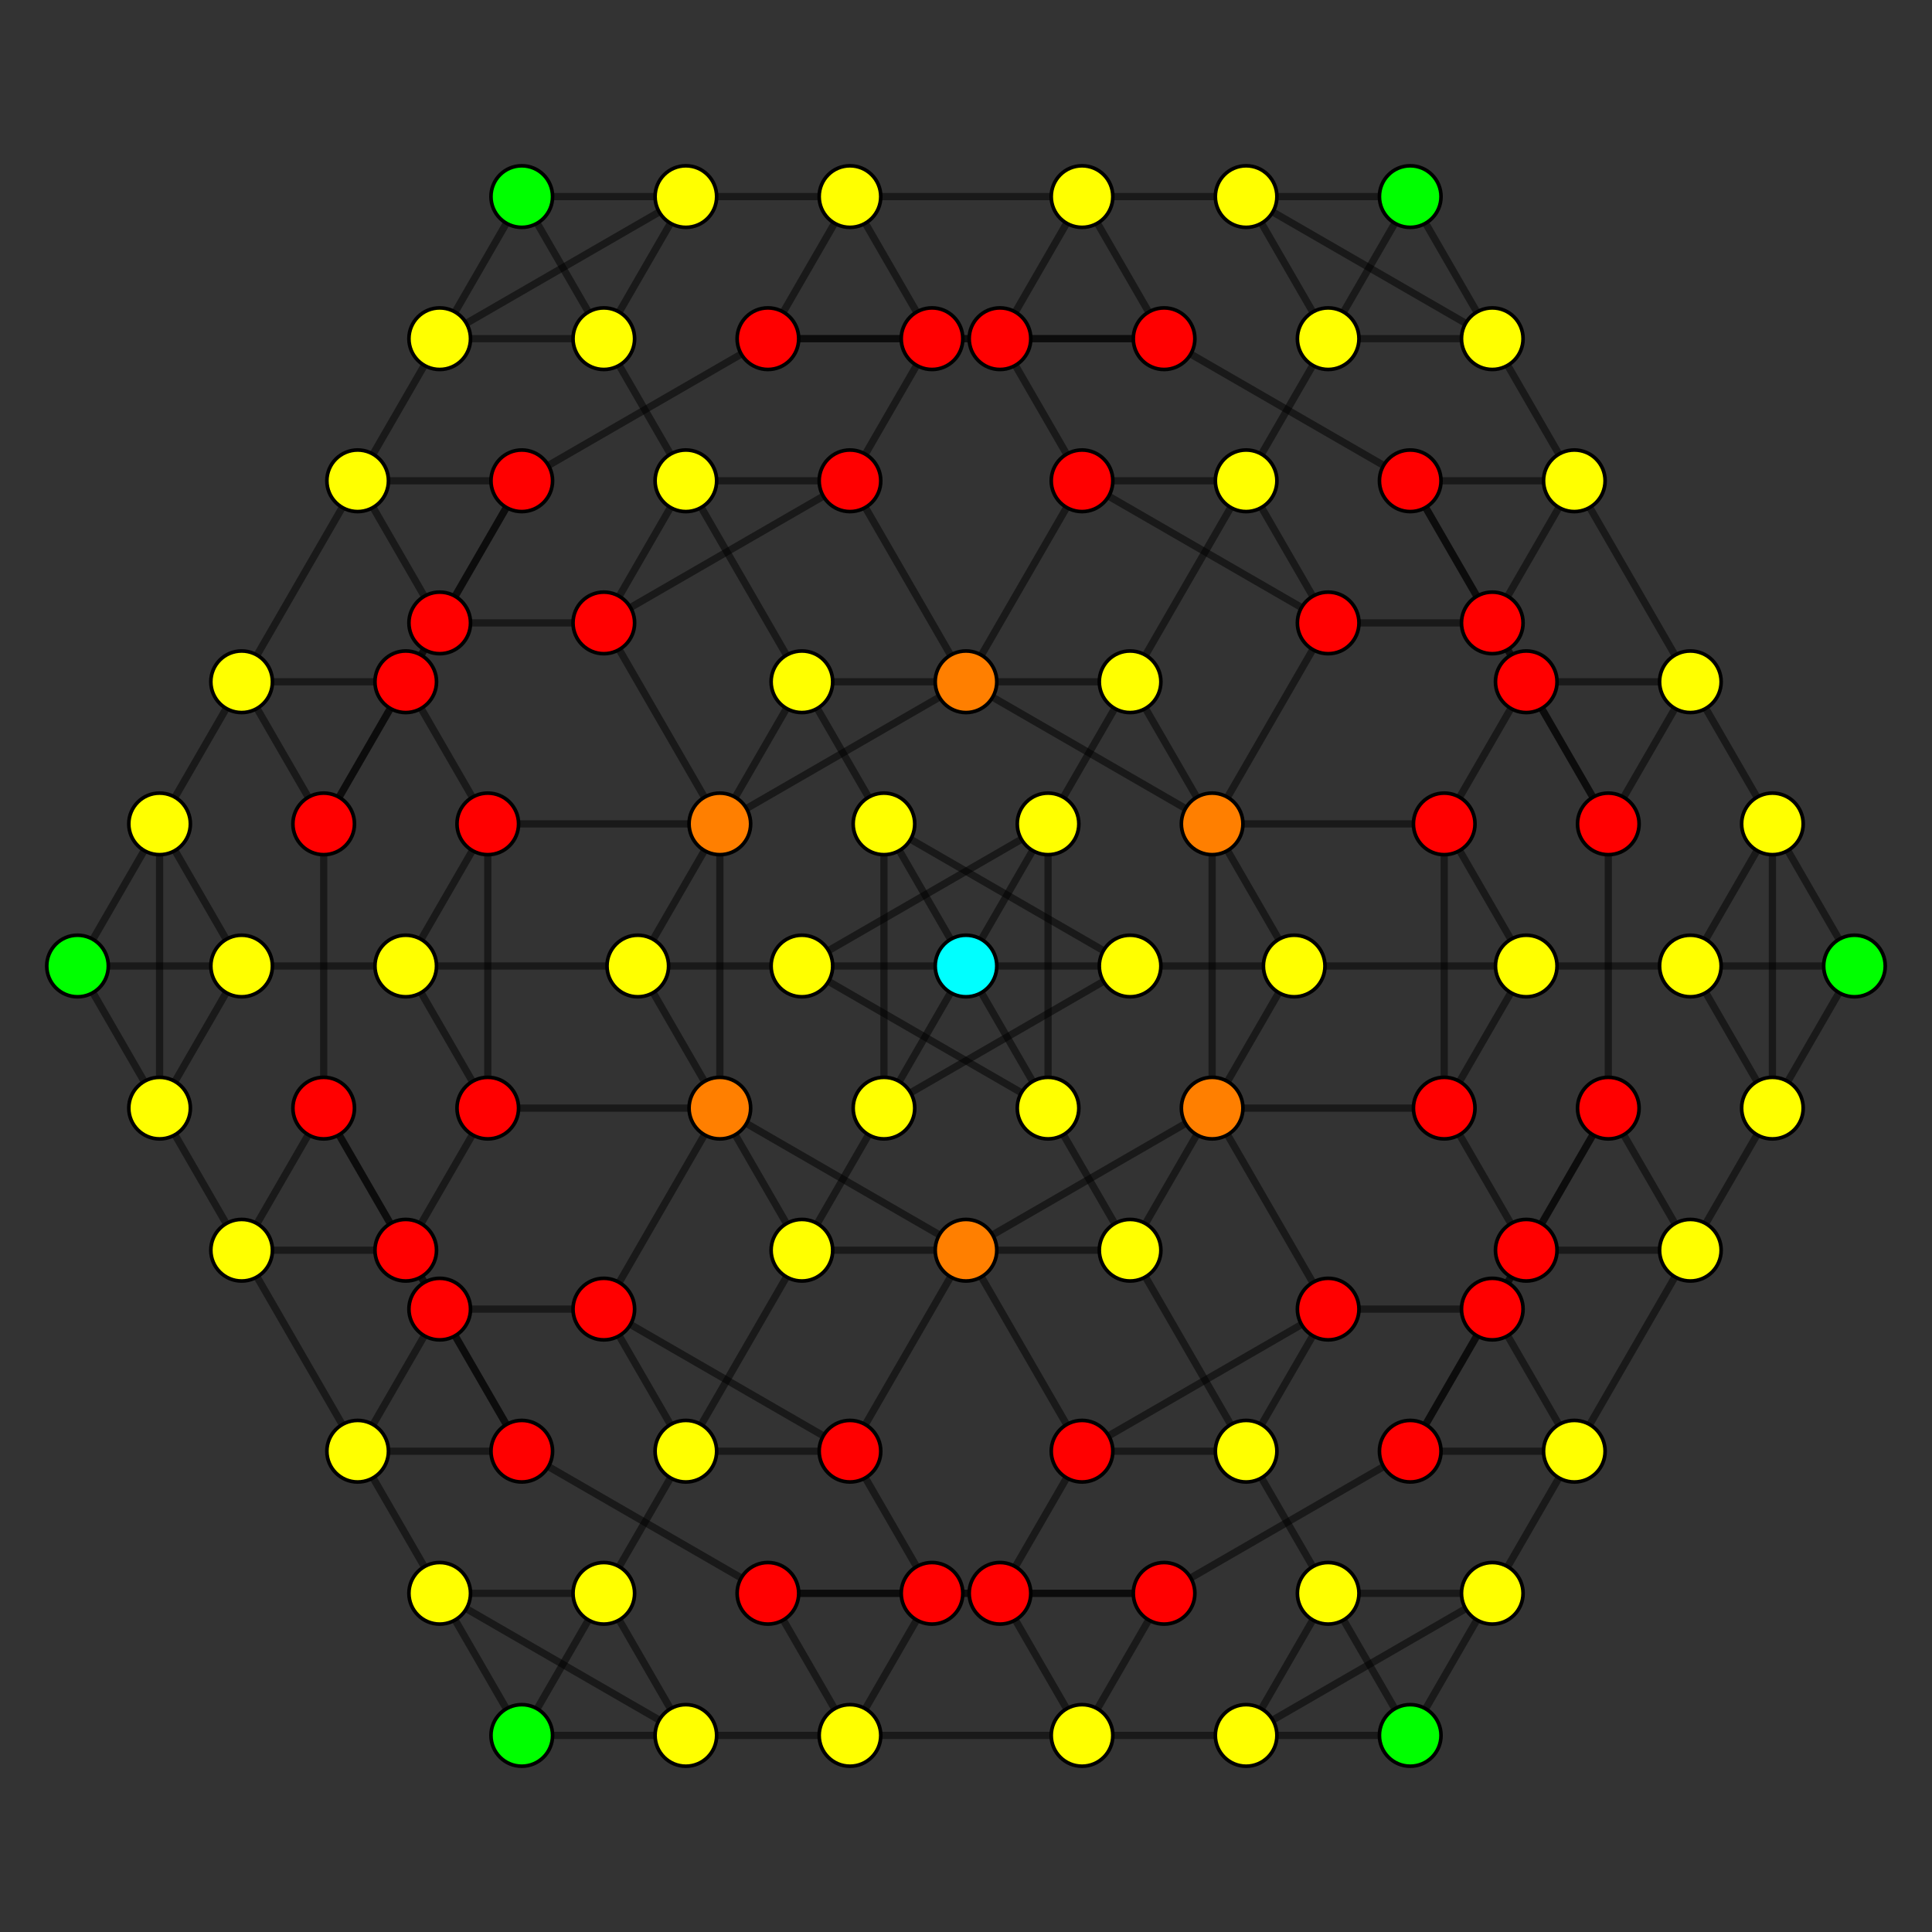 <?xml version="1.0" encoding="UTF-8" standalone="no"?>
<svg
xmlns="http://www.w3.org/2000/svg"
version="1.0"
width="1600" height="1600"
id="6-cube_t012_B3.svg">
<rect width="100%" height="100%" fill="#333333" stroke="none"/>
<g style="stroke:#000000;stroke-width:6.0;stroke-opacity:0.50;">
<line x1="1535.783" y1="800.000" x2="1535.783" y2="800.000"/>
<line x1="1535.783" y1="800.000" x2="1467.834" y2="682.309"/>
<line x1="1535.783" y1="800.000" x2="1399.885" y2="800.000"/>
<line x1="1535.783" y1="800.000" x2="1467.834" y2="917.691"/>
<line x1="1167.891" y1="1437.207" x2="1167.891" y2="1437.207"/>
<line x1="1167.891" y1="1437.207" x2="1099.942" y2="1319.515"/>
<line x1="1167.891" y1="1437.207" x2="1031.993" y2="1437.207"/>
<line x1="1167.891" y1="1437.207" x2="1235.841" y2="1319.515"/>
<line x1="800.000" y1="800.000" x2="800.000" y2="800.000"/>
<line x1="800.000" y1="800.000" x2="732.051" y2="682.309"/>
<line x1="800.000" y1="800.000" x2="935.898" y2="800.000"/>
<line x1="800.000" y1="800.000" x2="732.051" y2="917.691"/>
<line x1="432.109" y1="1437.207" x2="432.109" y2="1437.207"/>
<line x1="432.109" y1="1437.207" x2="364.159" y2="1319.515"/>
<line x1="432.109" y1="1437.207" x2="568.007" y2="1437.207"/>
<line x1="432.109" y1="1437.207" x2="500.058" y2="1319.515"/>
<line x1="1167.891" y1="162.793" x2="1167.891" y2="162.793"/>
<line x1="1167.891" y1="162.793" x2="1235.841" y2="280.485"/>
<line x1="1167.891" y1="162.793" x2="1031.993" y2="162.793"/>
<line x1="1167.891" y1="162.793" x2="1099.942" y2="280.485"/>
<line x1="800.000" y1="800.000" x2="867.949" y2="917.691"/>
<line x1="800.000" y1="800.000" x2="664.102" y2="800.000"/>
<line x1="800.000" y1="800.000" x2="867.949" y2="682.309"/>
<line x1="432.109" y1="162.793" x2="432.109" y2="162.793"/>
<line x1="432.109" y1="162.793" x2="500.058" y2="280.485"/>
<line x1="432.109" y1="162.793" x2="568.007" y2="162.793"/>
<line x1="432.109" y1="162.793" x2="364.159" y2="280.485"/>
<line x1="64.217" y1="800.000" x2="64.217" y2="800.000"/>
<line x1="64.217" y1="800.000" x2="132.166" y2="917.691"/>
<line x1="64.217" y1="800.000" x2="200.115" y2="800.000"/>
<line x1="64.217" y1="800.000" x2="132.166" y2="682.309"/>
<line x1="1467.834" y1="682.309" x2="1467.834" y2="682.309"/>
<line x1="1467.834" y1="682.309" x2="1399.885" y2="564.617"/>
<line x1="1467.834" y1="682.309" x2="1399.885" y2="800.000"/>
<line x1="1467.834" y1="682.309" x2="1467.834" y2="917.691"/>
<line x1="1099.942" y1="1319.515" x2="1099.942" y2="1319.515"/>
<line x1="1099.942" y1="1319.515" x2="1031.993" y2="1201.824"/>
<line x1="1099.942" y1="1319.515" x2="1031.993" y2="1437.207"/>
<line x1="1099.942" y1="1319.515" x2="1235.841" y2="1319.515"/>
<line x1="732.051" y1="682.309" x2="732.051" y2="682.309"/>
<line x1="732.051" y1="682.309" x2="664.102" y2="564.617"/>
<line x1="732.051" y1="682.309" x2="935.898" y2="800.000"/>
<line x1="732.051" y1="682.309" x2="732.051" y2="917.691"/>
<line x1="364.159" y1="1319.515" x2="364.159" y2="1319.515"/>
<line x1="364.159" y1="1319.515" x2="296.210" y2="1201.824"/>
<line x1="364.159" y1="1319.515" x2="568.007" y2="1437.207"/>
<line x1="364.159" y1="1319.515" x2="500.058" y2="1319.515"/>
<line x1="1235.841" y1="280.485" x2="1235.841" y2="280.485"/>
<line x1="1235.841" y1="280.485" x2="1303.790" y2="398.176"/>
<line x1="1235.841" y1="280.485" x2="1031.993" y2="162.793"/>
<line x1="1235.841" y1="280.485" x2="1099.942" y2="280.485"/>
<line x1="867.949" y1="917.691" x2="867.949" y2="917.691"/>
<line x1="867.949" y1="917.691" x2="935.898" y2="1035.383"/>
<line x1="867.949" y1="917.691" x2="664.102" y2="800.000"/>
<line x1="867.949" y1="917.691" x2="867.949" y2="682.309"/>
<line x1="500.058" y1="280.485" x2="500.058" y2="280.485"/>
<line x1="500.058" y1="280.485" x2="568.007" y2="398.176"/>
<line x1="500.058" y1="280.485" x2="568.007" y2="162.793"/>
<line x1="500.058" y1="280.485" x2="364.159" y2="280.485"/>
<line x1="132.166" y1="917.691" x2="132.166" y2="917.691"/>
<line x1="132.166" y1="917.691" x2="200.115" y2="1035.383"/>
<line x1="132.166" y1="917.691" x2="200.115" y2="800.000"/>
<line x1="132.166" y1="917.691" x2="132.166" y2="682.309"/>
<line x1="1399.885" y1="564.617" x2="1303.790" y2="398.176"/>
<line x1="1399.885" y1="564.617" x2="1399.885" y2="564.617"/>
<line x1="1399.885" y1="564.617" x2="1263.986" y2="564.617"/>
<line x1="1399.885" y1="564.617" x2="1331.935" y2="682.309"/>
<line x1="1031.993" y1="1201.824" x2="935.898" y2="1035.383"/>
<line x1="1031.993" y1="1201.824" x2="1031.993" y2="1201.824"/>
<line x1="1031.993" y1="1201.824" x2="896.095" y2="1201.824"/>
<line x1="1031.993" y1="1201.824" x2="1099.942" y2="1084.132"/>
<line x1="664.102" y1="564.617" x2="568.007" y2="398.176"/>
<line x1="664.102" y1="564.617" x2="664.102" y2="564.617"/>
<line x1="664.102" y1="564.617" x2="800.000" y2="564.617"/>
<line x1="664.102" y1="564.617" x2="596.152" y2="682.309"/>
<line x1="296.210" y1="1201.824" x2="200.115" y2="1035.383"/>
<line x1="296.210" y1="1201.824" x2="296.210" y2="1201.824"/>
<line x1="296.210" y1="1201.824" x2="432.109" y2="1201.824"/>
<line x1="296.210" y1="1201.824" x2="364.159" y2="1084.132"/>
<line x1="1303.790" y1="398.176" x2="1303.790" y2="398.176"/>
<line x1="1303.790" y1="398.176" x2="1167.891" y2="398.176"/>
<line x1="1303.790" y1="398.176" x2="1235.841" y2="515.868"/>
<line x1="935.898" y1="1035.383" x2="935.898" y2="1035.383"/>
<line x1="935.898" y1="1035.383" x2="800.000" y2="1035.383"/>
<line x1="935.898" y1="1035.383" x2="1003.848" y2="917.691"/>
<line x1="568.007" y1="398.176" x2="568.007" y2="398.176"/>
<line x1="568.007" y1="398.176" x2="703.905" y2="398.176"/>
<line x1="568.007" y1="398.176" x2="500.058" y2="515.868"/>
<line x1="200.115" y1="1035.383" x2="200.115" y2="1035.383"/>
<line x1="200.115" y1="1035.383" x2="336.014" y2="1035.383"/>
<line x1="200.115" y1="1035.383" x2="268.065" y2="917.691"/>
<line x1="1399.885" y1="800.000" x2="1399.885" y2="800.000"/>
<line x1="1399.885" y1="800.000" x2="1263.986" y2="800.000"/>
<line x1="1399.885" y1="800.000" x2="1467.834" y2="917.691"/>
<line x1="1031.993" y1="1437.207" x2="1031.993" y2="1437.207"/>
<line x1="1031.993" y1="1437.207" x2="896.095" y2="1437.207"/>
<line x1="1031.993" y1="1437.207" x2="1235.841" y2="1319.515"/>
<line x1="935.898" y1="800.000" x2="935.898" y2="800.000"/>
<line x1="935.898" y1="800.000" x2="1071.797" y2="800.000"/>
<line x1="935.898" y1="800.000" x2="732.051" y2="917.691"/>
<line x1="568.007" y1="1437.207" x2="568.007" y2="1437.207"/>
<line x1="568.007" y1="1437.207" x2="703.905" y2="1437.207"/>
<line x1="568.007" y1="1437.207" x2="500.058" y2="1319.515"/>
<line x1="1031.993" y1="162.793" x2="1031.993" y2="162.793"/>
<line x1="1031.993" y1="162.793" x2="896.095" y2="162.793"/>
<line x1="1031.993" y1="162.793" x2="1099.942" y2="280.485"/>
<line x1="664.102" y1="800.000" x2="664.102" y2="800.000"/>
<line x1="664.102" y1="800.000" x2="528.203" y2="800.000"/>
<line x1="664.102" y1="800.000" x2="867.949" y2="682.309"/>
<line x1="568.007" y1="162.793" x2="568.007" y2="162.793"/>
<line x1="568.007" y1="162.793" x2="703.905" y2="162.793"/>
<line x1="568.007" y1="162.793" x2="364.159" y2="280.485"/>
<line x1="200.115" y1="800.000" x2="200.115" y2="800.000"/>
<line x1="200.115" y1="800.000" x2="336.014" y2="800.000"/>
<line x1="200.115" y1="800.000" x2="132.166" y2="682.309"/>
<line x1="1263.986" y1="564.617" x2="1167.891" y2="398.176"/>
<line x1="1263.986" y1="564.617" x2="1196.037" y2="682.309"/>
<line x1="1263.986" y1="564.617" x2="1331.935" y2="682.309"/>
<line x1="896.095" y1="1201.824" x2="800.000" y2="1035.383"/>
<line x1="896.095" y1="1201.824" x2="828.145" y2="1319.515"/>
<line x1="896.095" y1="1201.824" x2="1099.942" y2="1084.132"/>
<line x1="800.000" y1="564.617" x2="703.905" y2="398.176"/>
<line x1="800.000" y1="564.617" x2="1003.848" y2="682.309"/>
<line x1="800.000" y1="564.617" x2="596.152" y2="682.309"/>
<line x1="432.109" y1="1201.824" x2="336.014" y2="1035.383"/>
<line x1="432.109" y1="1201.824" x2="635.956" y2="1319.515"/>
<line x1="432.109" y1="1201.824" x2="364.159" y2="1084.132"/>
<line x1="1167.891" y1="398.176" x2="964.044" y2="280.485"/>
<line x1="1167.891" y1="398.176" x2="1235.841" y2="515.868"/>
<line x1="800.000" y1="1035.383" x2="596.152" y2="917.691"/>
<line x1="800.000" y1="1035.383" x2="1003.848" y2="917.691"/>
<line x1="703.905" y1="398.176" x2="771.855" y2="280.485"/>
<line x1="703.905" y1="398.176" x2="500.058" y2="515.868"/>
<line x1="336.014" y1="1035.383" x2="403.963" y2="917.691"/>
<line x1="336.014" y1="1035.383" x2="268.065" y2="917.691"/>
<line x1="1263.986" y1="800.000" x2="1071.797" y2="800.000"/>
<line x1="1263.986" y1="800.000" x2="1263.986" y2="800.000"/>
<line x1="1263.986" y1="800.000" x2="1196.037" y2="682.309"/>
<line x1="1263.986" y1="800.000" x2="1196.037" y2="917.691"/>
<line x1="896.095" y1="1437.207" x2="703.905" y2="1437.207"/>
<line x1="896.095" y1="1437.207" x2="896.095" y2="1437.207"/>
<line x1="896.095" y1="1437.207" x2="828.145" y2="1319.515"/>
<line x1="896.095" y1="1437.207" x2="964.044" y2="1319.515"/>
<line x1="1071.797" y1="800.000" x2="1071.797" y2="800.000"/>
<line x1="1071.797" y1="800.000" x2="1003.848" y2="682.309"/>
<line x1="1071.797" y1="800.000" x2="1003.848" y2="917.691"/>
<line x1="703.905" y1="1437.207" x2="703.905" y2="1437.207"/>
<line x1="703.905" y1="1437.207" x2="635.956" y2="1319.515"/>
<line x1="703.905" y1="1437.207" x2="771.855" y2="1319.515"/>
<line x1="896.095" y1="162.793" x2="703.905" y2="162.793"/>
<line x1="896.095" y1="162.793" x2="896.095" y2="162.793"/>
<line x1="896.095" y1="162.793" x2="964.044" y2="280.485"/>
<line x1="896.095" y1="162.793" x2="828.145" y2="280.485"/>
<line x1="528.203" y1="800.000" x2="336.014" y2="800.000"/>
<line x1="528.203" y1="800.000" x2="528.203" y2="800.000"/>
<line x1="528.203" y1="800.000" x2="596.152" y2="917.691"/>
<line x1="528.203" y1="800.000" x2="596.152" y2="682.309"/>
<line x1="703.905" y1="162.793" x2="703.905" y2="162.793"/>
<line x1="703.905" y1="162.793" x2="771.855" y2="280.485"/>
<line x1="703.905" y1="162.793" x2="635.956" y2="280.485"/>
<line x1="336.014" y1="800.000" x2="336.014" y2="800.000"/>
<line x1="336.014" y1="800.000" x2="403.963" y2="917.691"/>
<line x1="336.014" y1="800.000" x2="403.963" y2="682.309"/>
<line x1="1196.037" y1="682.309" x2="1003.848" y2="682.309"/>
<line x1="1196.037" y1="682.309" x2="1196.037" y2="917.691"/>
<line x1="828.145" y1="1319.515" x2="635.956" y2="1319.515"/>
<line x1="828.145" y1="1319.515" x2="964.044" y2="1319.515"/>
<line x1="1003.848" y1="682.309" x2="1003.848" y2="917.691"/>
<line x1="635.956" y1="1319.515" x2="771.855" y2="1319.515"/>
<line x1="964.044" y1="280.485" x2="771.855" y2="280.485"/>
<line x1="964.044" y1="280.485" x2="828.145" y2="280.485"/>
<line x1="596.152" y1="917.691" x2="403.963" y2="917.691"/>
<line x1="596.152" y1="917.691" x2="596.152" y2="682.309"/>
<line x1="771.855" y1="280.485" x2="635.956" y2="280.485"/>
<line x1="403.963" y1="917.691" x2="403.963" y2="682.309"/>
<line x1="1467.834" y1="917.691" x2="1467.834" y2="917.691"/>
<line x1="1467.834" y1="917.691" x2="1399.885" y2="1035.383"/>
<line x1="1235.841" y1="1319.515" x2="1235.841" y2="1319.515"/>
<line x1="1235.841" y1="1319.515" x2="1303.790" y2="1201.824"/>
<line x1="732.051" y1="917.691" x2="732.051" y2="917.691"/>
<line x1="732.051" y1="917.691" x2="664.102" y2="1035.383"/>
<line x1="500.058" y1="1319.515" x2="500.058" y2="1319.515"/>
<line x1="500.058" y1="1319.515" x2="568.007" y2="1201.824"/>
<line x1="1099.942" y1="280.485" x2="1099.942" y2="280.485"/>
<line x1="1099.942" y1="280.485" x2="1031.993" y2="398.176"/>
<line x1="867.949" y1="682.309" x2="867.949" y2="682.309"/>
<line x1="867.949" y1="682.309" x2="935.898" y2="564.617"/>
<line x1="364.159" y1="280.485" x2="364.159" y2="280.485"/>
<line x1="364.159" y1="280.485" x2="296.210" y2="398.176"/>
<line x1="132.166" y1="682.309" x2="132.166" y2="682.309"/>
<line x1="132.166" y1="682.309" x2="200.115" y2="564.617"/>
<line x1="1331.935" y1="682.309" x2="1235.841" y2="515.868"/>
<line x1="1331.935" y1="682.309" x2="1331.935" y2="917.691"/>
<line x1="1099.942" y1="1084.132" x2="1003.848" y2="917.691"/>
<line x1="1099.942" y1="1084.132" x2="1235.841" y2="1084.132"/>
<line x1="596.152" y1="682.309" x2="500.058" y2="515.868"/>
<line x1="364.159" y1="1084.132" x2="268.065" y2="917.691"/>
<line x1="364.159" y1="1084.132" x2="500.058" y2="1084.132"/>
<line x1="1235.841" y1="515.868" x2="1099.942" y2="515.868"/>
<line x1="500.058" y1="515.868" x2="364.159" y2="515.868"/>
<line x1="268.065" y1="917.691" x2="268.065" y2="682.309"/>
<line x1="1196.037" y1="917.691" x2="1003.848" y2="917.691"/>
<line x1="1196.037" y1="917.691" x2="1263.986" y2="1035.383"/>
<line x1="964.044" y1="1319.515" x2="771.855" y2="1319.515"/>
<line x1="964.044" y1="1319.515" x2="1167.891" y2="1201.824"/>
<line x1="771.855" y1="1319.515" x2="703.905" y2="1201.824"/>
<line x1="828.145" y1="280.485" x2="635.956" y2="280.485"/>
<line x1="828.145" y1="280.485" x2="896.095" y2="398.176"/>
<line x1="596.152" y1="682.309" x2="403.963" y2="682.309"/>
<line x1="635.956" y1="280.485" x2="432.109" y2="398.176"/>
<line x1="403.963" y1="682.309" x2="336.014" y2="564.617"/>
<line x1="1399.885" y1="1035.383" x2="1303.790" y2="1201.824"/>
<line x1="1399.885" y1="1035.383" x2="1399.885" y2="1035.383"/>
<line x1="1399.885" y1="1035.383" x2="1331.935" y2="917.691"/>
<line x1="1399.885" y1="1035.383" x2="1263.986" y2="1035.383"/>
<line x1="1303.790" y1="1201.824" x2="1303.790" y2="1201.824"/>
<line x1="1303.790" y1="1201.824" x2="1235.841" y2="1084.132"/>
<line x1="1303.790" y1="1201.824" x2="1167.891" y2="1201.824"/>
<line x1="664.102" y1="1035.383" x2="568.007" y2="1201.824"/>
<line x1="664.102" y1="1035.383" x2="664.102" y2="1035.383"/>
<line x1="664.102" y1="1035.383" x2="596.152" y2="917.691"/>
<line x1="664.102" y1="1035.383" x2="800.000" y2="1035.383"/>
<line x1="568.007" y1="1201.824" x2="568.007" y2="1201.824"/>
<line x1="568.007" y1="1201.824" x2="500.058" y2="1084.132"/>
<line x1="568.007" y1="1201.824" x2="703.905" y2="1201.824"/>
<line x1="1031.993" y1="398.176" x2="935.898" y2="564.617"/>
<line x1="1031.993" y1="398.176" x2="1031.993" y2="398.176"/>
<line x1="1031.993" y1="398.176" x2="1099.942" y2="515.868"/>
<line x1="1031.993" y1="398.176" x2="896.095" y2="398.176"/>
<line x1="935.898" y1="564.617" x2="935.898" y2="564.617"/>
<line x1="935.898" y1="564.617" x2="1003.848" y2="682.309"/>
<line x1="935.898" y1="564.617" x2="800.000" y2="564.617"/>
<line x1="296.210" y1="398.176" x2="200.115" y2="564.617"/>
<line x1="296.210" y1="398.176" x2="296.210" y2="398.176"/>
<line x1="296.210" y1="398.176" x2="364.159" y2="515.868"/>
<line x1="296.210" y1="398.176" x2="432.109" y2="398.176"/>
<line x1="200.115" y1="564.617" x2="200.115" y2="564.617"/>
<line x1="200.115" y1="564.617" x2="268.065" y2="682.309"/>
<line x1="200.115" y1="564.617" x2="336.014" y2="564.617"/>
<line x1="1331.935" y1="917.691" x2="1235.841" y2="1084.132"/>
<line x1="1331.935" y1="917.691" x2="1263.986" y2="1035.383"/>
<line x1="1235.841" y1="1084.132" x2="1167.891" y2="1201.824"/>
<line x1="596.152" y1="917.691" x2="500.058" y2="1084.132"/>
<line x1="500.058" y1="1084.132" x2="703.905" y2="1201.824"/>
<line x1="1099.942" y1="515.868" x2="1003.848" y2="682.309"/>
<line x1="1099.942" y1="515.868" x2="896.095" y2="398.176"/>
<line x1="364.159" y1="515.868" x2="268.065" y2="682.309"/>
<line x1="364.159" y1="515.868" x2="432.109" y2="398.176"/>
<line x1="268.065" y1="682.309" x2="336.014" y2="564.617"/>
<line x1="1263.986" y1="1035.383" x2="1167.891" y2="1201.824"/>
<line x1="800.000" y1="1035.383" x2="703.905" y2="1201.824"/>
<line x1="896.095" y1="398.176" x2="800.000" y2="564.617"/>
<line x1="432.109" y1="398.176" x2="336.014" y2="564.617"/>
</g>
<g style="stroke:#000000;stroke-width:3.0;fill:#ff0000">
<circle cx="1263.986" cy="564.617" r="25.5"/>
<circle cx="896.095" cy="1201.824" r="25.5"/>
<circle cx="432.109" cy="1201.824" r="25.5"/>
<circle cx="1167.891" cy="398.176" r="25.5"/>
<circle cx="703.905" cy="398.176" r="25.5"/>
<circle cx="336.014" cy="1035.383" r="25.5"/>
<circle cx="1196.037" cy="682.309" r="25.5"/>
<circle cx="828.145" cy="1319.515" r="25.5"/>
<circle cx="635.956" cy="1319.515" r="25.5"/>
<circle cx="964.044" cy="280.485" r="25.5"/>
<circle cx="771.855" cy="280.485" r="25.5"/>
<circle cx="403.963" cy="917.691" r="25.5"/>
<circle cx="1331.935" cy="682.309" r="25.5"/>
<circle cx="1099.942" cy="1084.132" r="25.5"/>
<circle cx="364.159" cy="1084.132" r="25.5"/>
<circle cx="1235.841" cy="515.868" r="25.5"/>
<circle cx="500.058" cy="515.868" r="25.5"/>
<circle cx="268.065" cy="917.691" r="25.5"/>
<circle cx="1196.037" cy="917.691" r="25.5"/>
<circle cx="964.044" cy="1319.515" r="25.5"/>
<circle cx="771.855" cy="1319.515" r="25.5"/>
<circle cx="828.145" cy="280.485" r="25.5"/>
<circle cx="635.956" cy="280.485" r="25.5"/>
<circle cx="403.963" cy="682.309" r="25.5"/>
<circle cx="1331.935" cy="917.691" r="25.5"/>
<circle cx="1235.841" cy="1084.132" r="25.5"/>
<circle cx="500.058" cy="1084.132" r="25.5"/>
<circle cx="1099.942" cy="515.868" r="25.5"/>
<circle cx="364.159" cy="515.868" r="25.5"/>
<circle cx="268.065" cy="682.309" r="25.5"/>
<circle cx="1263.986" cy="1035.383" r="25.5"/>
<circle cx="1167.891" cy="1201.824" r="25.5"/>
<circle cx="703.905" cy="1201.824" r="25.5"/>
<circle cx="896.095" cy="398.176" r="25.5"/>
<circle cx="432.109" cy="398.176" r="25.5"/>
<circle cx="336.014" cy="564.617" r="25.5"/>
</g>
<g style="stroke:#000000;stroke-width:3.0;fill:#ff7f00">
<circle cx="800.000" cy="564.617" r="25.5"/>
<circle cx="800.000" cy="1035.383" r="25.5"/>
<circle cx="1003.848" cy="682.309" r="25.5"/>
<circle cx="596.152" cy="917.691" r="25.5"/>
<circle cx="596.152" cy="682.309" r="25.5"/>
<circle cx="1003.848" cy="917.691" r="25.5"/>
</g>
<g style="stroke:#000000;stroke-width:3.0;fill:#ffff00">
<circle cx="1467.834" cy="682.309" r="25.5"/>
<circle cx="1099.942" cy="1319.515" r="25.5"/>
<circle cx="732.051" cy="682.309" r="25.5"/>
<circle cx="364.159" cy="1319.515" r="25.5"/>
<circle cx="1235.841" cy="280.485" r="25.5"/>
<circle cx="867.949" cy="917.691" r="25.5"/>
<circle cx="500.058" cy="280.485" r="25.5"/>
<circle cx="132.166" cy="917.691" r="25.5"/>
<circle cx="1399.885" cy="564.617" r="25.5"/>
<circle cx="1031.993" cy="1201.824" r="25.5"/>
<circle cx="664.102" cy="564.617" r="25.5"/>
<circle cx="296.210" cy="1201.824" r="25.5"/>
<circle cx="1303.790" cy="398.176" r="25.5"/>
<circle cx="935.898" cy="1035.383" r="25.5"/>
<circle cx="568.007" cy="398.176" r="25.5"/>
<circle cx="200.115" cy="1035.383" r="25.5"/>
<circle cx="1399.885" cy="800.000" r="25.5"/>
<circle cx="1031.993" cy="1437.207" r="25.5"/>
<circle cx="935.898" cy="800.000" r="25.5"/>
<circle cx="568.007" cy="1437.207" r="25.5"/>
<circle cx="1031.993" cy="162.793" r="25.5"/>
<circle cx="664.102" cy="800.000" r="25.5"/>
<circle cx="568.007" cy="162.793" r="25.5"/>
<circle cx="200.115" cy="800.000" r="25.5"/>
<circle cx="1263.986" cy="800.000" r="25.5"/>
<circle cx="896.095" cy="1437.207" r="25.5"/>
<circle cx="1071.797" cy="800.000" r="25.5"/>
<circle cx="703.905" cy="1437.207" r="25.5"/>
<circle cx="896.095" cy="162.793" r="25.5"/>
<circle cx="528.203" cy="800.000" r="25.5"/>
<circle cx="703.905" cy="162.793" r="25.5"/>
<circle cx="336.014" cy="800.000" r="25.5"/>
<circle cx="1467.834" cy="917.691" r="25.5"/>
<circle cx="1235.841" cy="1319.515" r="25.5"/>
<circle cx="732.051" cy="917.691" r="25.5"/>
<circle cx="500.058" cy="1319.515" r="25.5"/>
<circle cx="1099.942" cy="280.485" r="25.5"/>
<circle cx="867.949" cy="682.309" r="25.5"/>
<circle cx="364.159" cy="280.485" r="25.5"/>
<circle cx="132.166" cy="682.309" r="25.5"/>
<circle cx="1399.885" cy="1035.383" r="25.5"/>
<circle cx="1303.790" cy="1201.824" r="25.5"/>
<circle cx="664.102" cy="1035.383" r="25.5"/>
<circle cx="568.007" cy="1201.824" r="25.5"/>
<circle cx="1031.993" cy="398.176" r="25.5"/>
<circle cx="935.898" cy="564.617" r="25.5"/>
<circle cx="296.210" cy="398.176" r="25.5"/>
<circle cx="200.115" cy="564.617" r="25.5"/>
</g>
<g style="stroke:#000000;stroke-width:3.0;fill:#00ff00">
<circle cx="1535.783" cy="800.000" r="25.5"/>
<circle cx="1167.891" cy="1437.207" r="25.5"/>
<circle cx="432.109" cy="1437.207" r="25.5"/>
<circle cx="1167.891" cy="162.793" r="25.5"/>
<circle cx="432.109" cy="162.793" r="25.5"/>
<circle cx="64.217" cy="800.000" r="25.5"/>
</g>
<g style="stroke:#000000;stroke-width:3.0;fill:#00ffff">
<circle cx="800.000" cy="800.000" r="25.5"/>
</g>
</svg>
